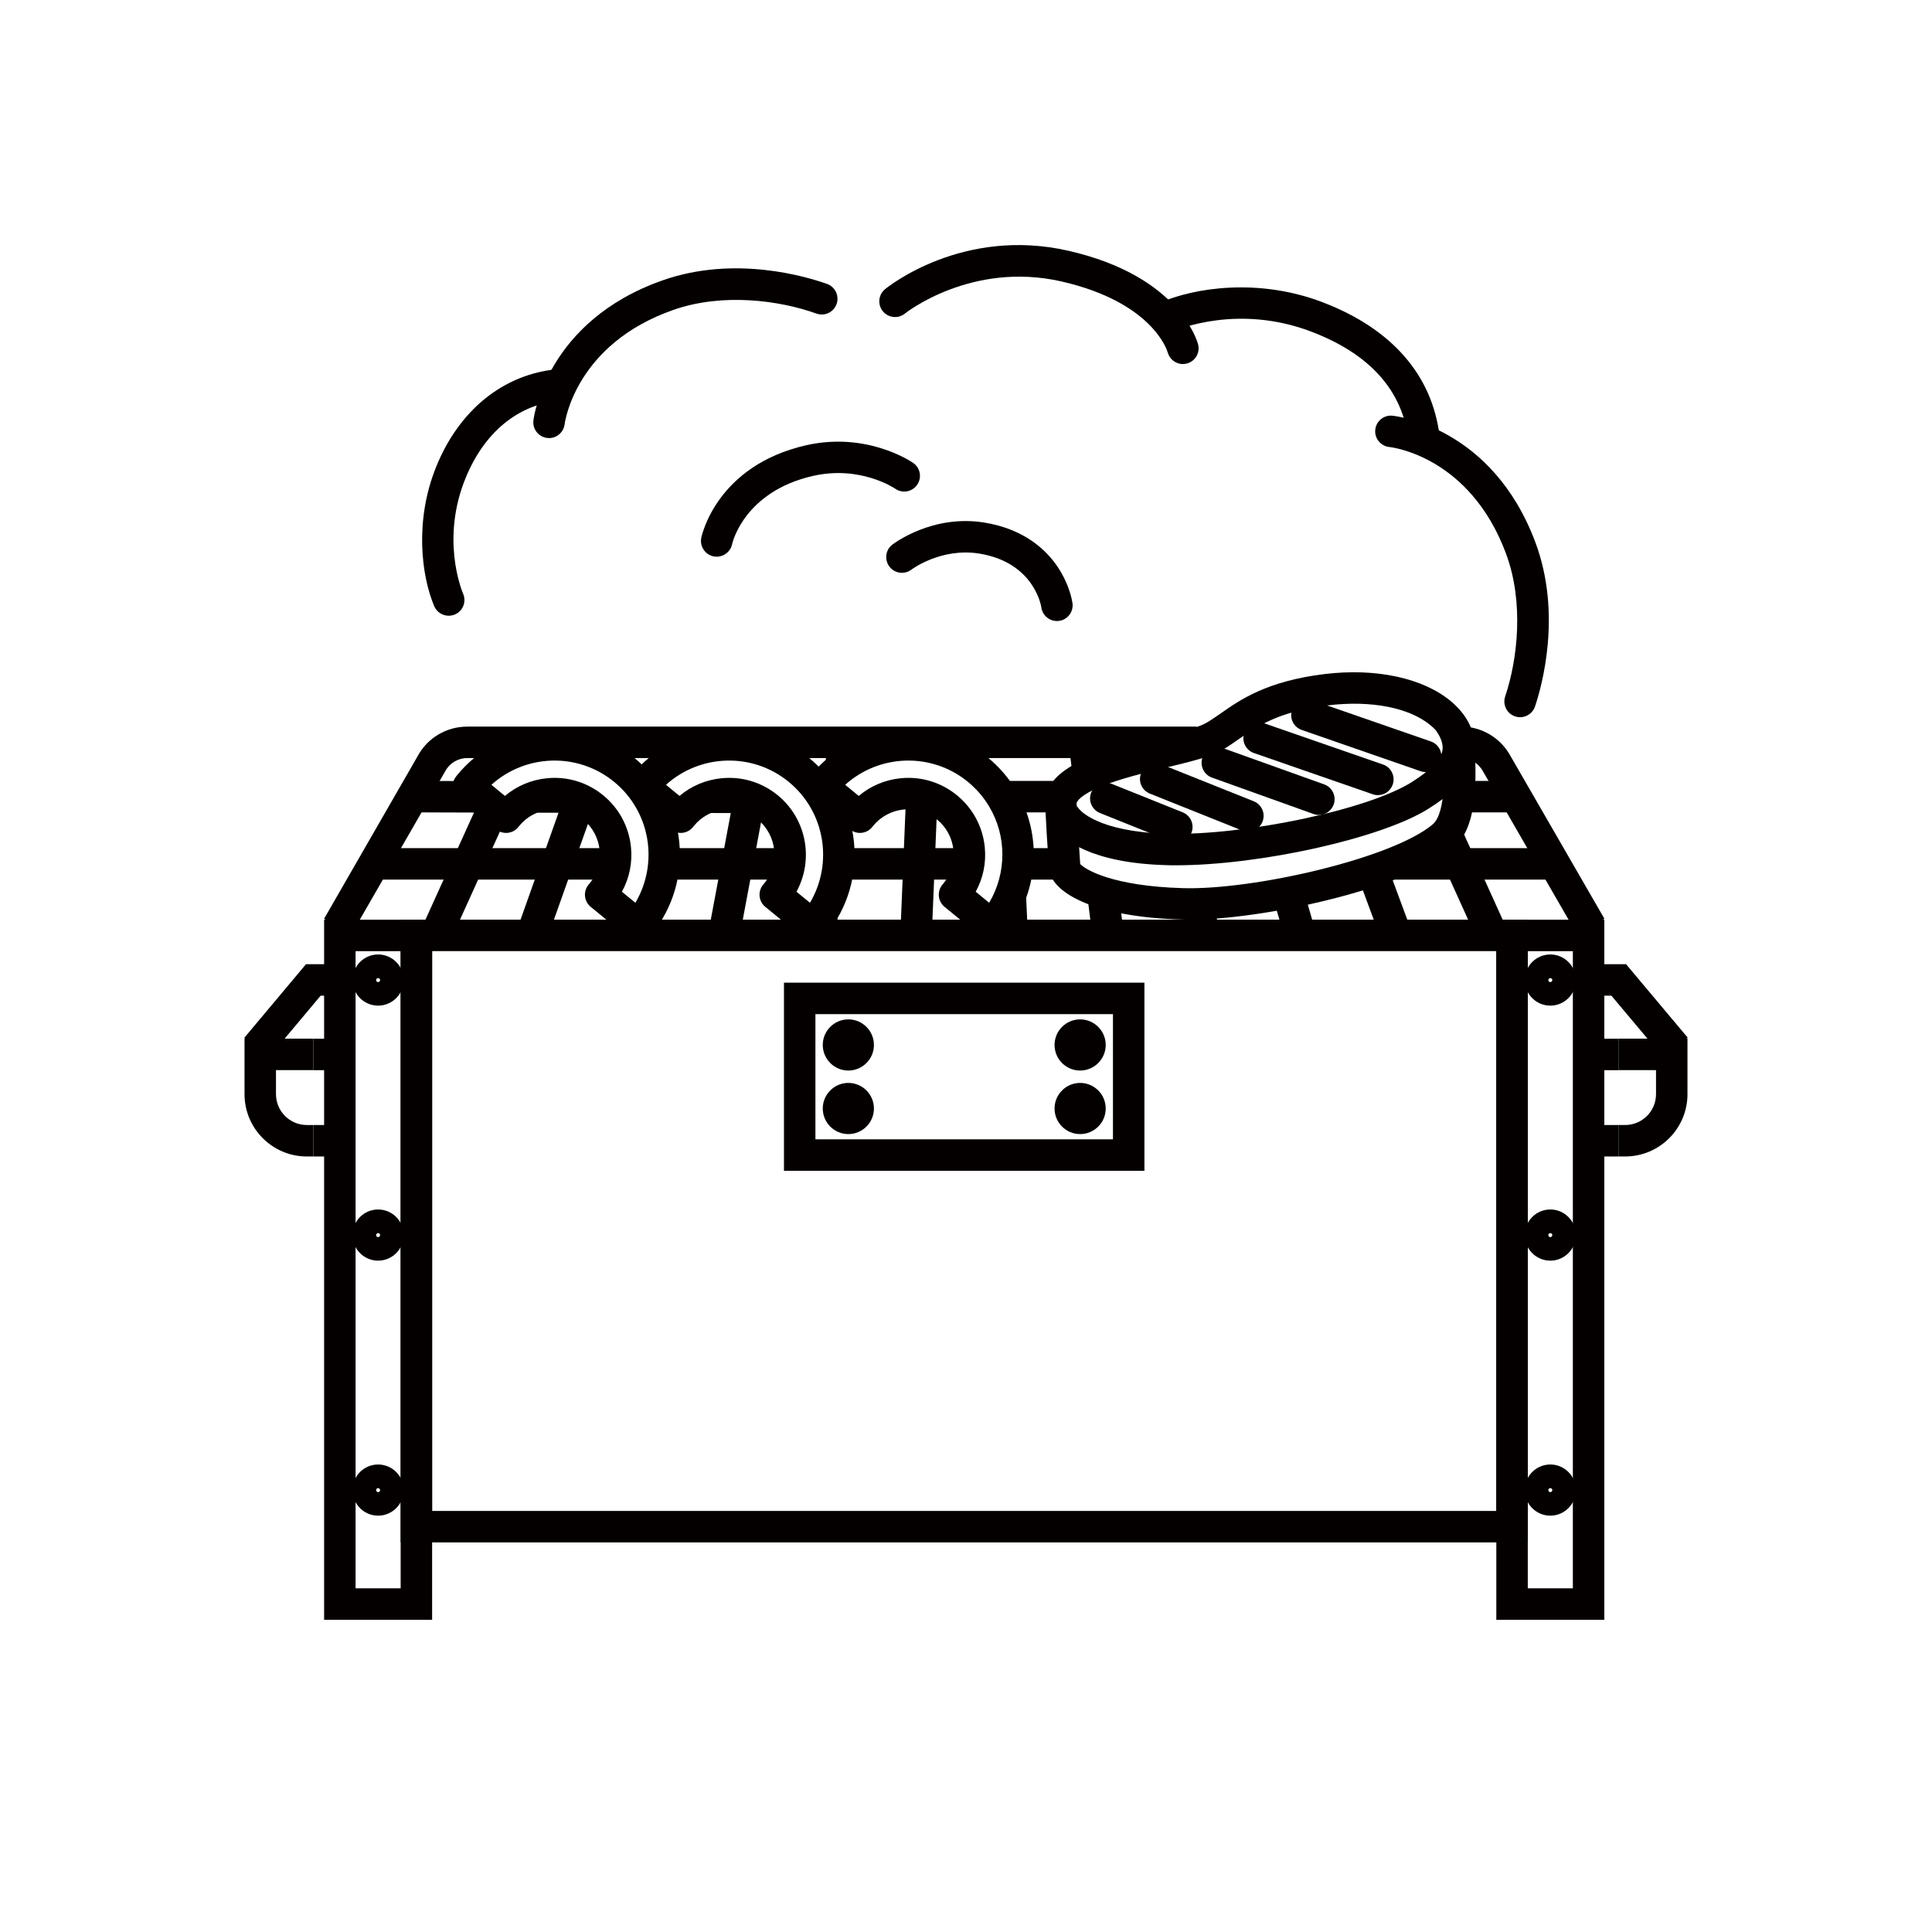 <?xml version="1.0" encoding="UTF-8"?><svg id="_レイヤー_2" xmlns="http://www.w3.org/2000/svg" viewBox="0 0 368.5 368.5"><defs><style>.cls-1{fill:none;}.cls-1,.cls-2{stroke-width:0px;}.cls-2{fill:#040000;}</style></defs><g id="_イラスト"><rect class="cls-1" width="368.5" height="368.5"/><path class="cls-2" d="m309.98,220.58h-1.24v-6h1.24c3.24,0,5.88-2.64,5.88-5.88v-4.59h-7.12v-6h13.12v10.59c0,6.55-5.33,11.88-11.88,11.88Z"/><path class="cls-2" d="m225.62,69.44c-1.33,0-2.54-.89-2.9-2.23-.13-.46-2.98-9.58-20.27-13.53-17.18-3.91-29.72,6.02-29.84,6.12-1.29,1.04-3.17.85-4.22-.43-1.04-1.28-.86-3.16.42-4.21.59-.49,14.83-11.92,34.97-7.33,21.21,4.83,24.61,17.34,24.74,17.87.41,1.61-.57,3.24-2.17,3.64-.25.06-.5.09-.74.09Z"/><path class="cls-2" d="m104.72,83.55c-.12,0-.25,0-.37-.02-1.64-.2-2.8-1.69-2.61-3.32.09-.77,2.51-18.99,24.71-26.76,13.76-4.82,27.44-.67,31.3.71,1.56.56,2.37,2.28,1.81,3.84-.56,1.56-2.28,2.37-3.84,1.81-6.99-2.51-17.84-4.01-27.29-.7-18.55,6.5-20.66,21.2-20.74,21.83-.2,1.51-1.49,2.62-2.97,2.62Z"/><path class="cls-2" d="m291.4,294.19H76.42v-118.78h214.99v118.78Zm-208.99-6h202.99v-106.78H82.42v106.78Z"/><path class="cls-2" d="m82.42,308.95h-20.6v-133.53h20.6v133.53Zm-14.6-6h8.6v-121.53h-8.6v121.53Z"/><path class="cls-2" d="m306,308.95h-20.6v-133.53h20.6v133.53Zm-14.6-6h8.6v-121.53h-8.6v121.53Z"/><path class="cls-2" d="m72.12,191.81c-2.69,0-4.88-2.19-4.88-4.88s2.19-4.88,4.88-4.88,4.88,2.19,4.88,4.88-2.19,4.88-4.88,4.88Zm0-5.25c-.21,0-.38.17-.38.38s.17.38.38.38.38-.17.38-.38-.17-.38-.38-.38Z"/><path class="cls-2" d="m218.28,223.31h-68.75v-35.88h68.75v35.88Zm-62.75-6h56.75v-23.88h-56.75v23.88Z"/><circle class="cls-2" cx="161.81" cy="199.31" r="2.63"/><path class="cls-2" d="m161.81,204.19c-2.69,0-4.88-2.19-4.88-4.88s2.19-4.88,4.88-4.88,4.88,2.19,4.88,4.88-2.19,4.88-4.88,4.88Zm0-5.25c-.21,0-.38.17-.38.38s.17.38.38.38.38-.17.38-.38-.17-.38-.38-.38Z"/><circle class="cls-2" cx="161.81" cy="211.43" r="2.63"/><path class="cls-2" d="m161.81,216.31c-2.69,0-4.88-2.19-4.88-4.88s2.19-4.88,4.88-4.88,4.88,2.19,4.88,4.88-2.19,4.88-4.88,4.88Zm0-5.25c-.21,0-.38.17-.38.38s.17.38.38.38.38-.17.38-.38-.17-.38-.38-.38Z"/><circle class="cls-2" cx="206.02" cy="199.31" r="2.63"/><path class="cls-2" d="m206.02,204.19c-2.69,0-4.88-2.19-4.88-4.88s2.19-4.88,4.88-4.88,4.88,2.19,4.88,4.88-2.19,4.88-4.88,4.88Zm0-5.25c-.21,0-.38.17-.38.38s.17.38.38.38.38-.17.38-.38-.17-.38-.38-.38Z"/><circle class="cls-2" cx="206.02" cy="211.43" r="2.63"/><path class="cls-2" d="m206.02,216.31c-2.69,0-4.88-2.19-4.88-4.88s2.19-4.88,4.88-4.88,4.88,2.19,4.88,4.88-2.19,4.88-4.88,4.88Zm0-5.25c-.21,0-.38.17-.38.38s.17.38.38.38.38-.17.38-.38-.17-.38-.38-.38Z"/><path class="cls-2" d="m72.12,240.45c-2.69,0-4.88-2.19-4.88-4.88s2.19-4.88,4.88-4.88,4.88,2.19,4.88,4.88-2.19,4.88-4.88,4.88Zm0-5.25c-.21,0-.38.17-.38.38s.17.38.38.38.38-.17.38-.38-.17-.38-.38-.38Z"/><path class="cls-2" d="m72.12,289.09c-2.69,0-4.88-2.19-4.88-4.88s2.19-4.88,4.88-4.88,4.88,2.19,4.88,4.88-2.19,4.88-4.88,4.88Zm0-5.25c-.21,0-.38.17-.38.38s.17.38.38.38.38-.17.38-.38-.17-.38-.38-.38Z"/><path class="cls-2" d="m295.7,191.81c-2.69,0-4.88-2.19-4.88-4.88s2.19-4.88,4.88-4.88,4.88,2.19,4.88,4.88-2.19,4.88-4.88,4.88Zm0-5.25c-.21,0-.38.17-.38.38s.17.38.38.38.38-.17.38-.38-.17-.38-.38-.38Z"/><path class="cls-2" d="m295.7,240.45c-2.69,0-4.88-2.19-4.88-4.88s2.19-4.88,4.88-4.88,4.88,2.19,4.88,4.88-2.19,4.88-4.88,4.88Zm0-5.25c-.21,0-.38.17-.38.38s.17.38.38.38.38-.17.38-.38-.17-.38-.38-.38Z"/><path class="cls-2" d="m295.7,289.09c-2.69,0-4.88-2.19-4.88-4.88s2.19-4.88,4.88-4.88,4.88,2.19,4.88,4.88-2.19,4.88-4.88,4.88Zm0-5.25c-.21,0-.38.17-.38.38s.17.38.38.38.38-.17.38-.38-.17-.38-.38-.38Z"/><path class="cls-2" d="m59.76,220.58h-1.24c-6.55,0-11.88-5.33-11.88-11.88v-10.59h13.12v6h-7.12v4.59c0,3.24,2.64,5.88,5.88,5.88h1.24v6Z"/><polygon class="cls-2" points="51.19 201.8 46.59 197.95 58.36 183.91 64.82 183.91 64.82 189.91 61.16 189.91 51.19 201.8"/><rect class="cls-2" x="59.76" y="198.12" width="5.06" height="6"/><rect class="cls-2" x="59.76" y="214.58" width="5.06" height="6"/><polygon class="cls-2" points="317.32 201.78 307.35 189.91 303.69 189.91 303.69 183.91 310.15 183.91 321.91 197.92 317.32 201.78"/><rect class="cls-2" x="303.69" y="198.12" width="5.06" height="6"/><rect class="cls-2" x="303.69" y="214.58" width="5.06" height="6"/><rect class="cls-2" x="75.04" y="162.95" width="27.38" height="6" transform="translate(-99.05 178.27) rotate(-65.62)"/><rect class="cls-2" x="92.09" y="162.23" width="27.99" height="6" transform="translate(-85.12 209.92) rotate(-70.45)"/><rect class="cls-2" x="118.79" y="174.17" width="2.6" height="6" transform="translate(-83.41 243.49) rotate(-73.92)"/><rect class="cls-2" x="124.59" y="152.35" width="3.73" height="6" transform="translate(-54.81 240.59) rotate(-76.04)"/><rect class="cls-2" x="126.95" y="162.39" width="27.09" height="6" transform="translate(-47.95 273.01) rotate(-79.38)"/><rect class="cls-2" x="154.41" y="173.2" width="4.46" height="6" transform="translate(-36.18 311.87) rotate(-83.5)"/><rect class="cls-2" x="156.8" y="151.36" width="5.14" height="6" transform="translate(-12.79 294.32) rotate(-83.19)"/><rect class="cls-2" x="157.91" y="141.26" width="5.4" height="6" transform="translate(-2.27 285.95) rotate(-82.95)"/><rect class="cls-2" x="161.82" y="161.99" width="26.89" height="6" transform="translate(3.18 333.28) rotate(-87.63)"/><rect class="cls-2" x="189.88" y="171.27" width="6" height="7.15" transform="translate(-7.84 9.06) rotate(-2.64)"/><rect class="cls-2" x="207.86" y="170.21" width="6" height="8.24" transform="translate(-19.76 27.14) rotate(-7.03)"/><rect class="cls-2" x="204.21" y="141.56" width="6" height="6.26" transform="translate(-16.15 26.44) rotate(-7.03)"/><rect class="cls-2" x="226.07" y="172.33" width="6" height="6.16" transform="translate(-30.64 49.75) rotate(-11.62)"/><rect class="cls-2" x="243.85" y="170.11" width="6" height="8.47" transform="translate(-38.6 75.11) rotate(-16.06)"/><rect class="cls-2" x="261.06" y="165.68" width="6" height="13.15" transform="translate(-43.39 102.43) rotate(-20.32)"/><rect class="cls-2" x="277.32" y="158.24" width="6" height="21.12" transform="translate(-44.67 130.64) rotate(-24.36)"/><path class="cls-2" d="m67.01,178.24l-5.2-2.99,17.87-31.06c1.83-3.42,5.47-5.6,9.44-5.6h139.1v6H89.12c-1.76,0-3.37.96-4.2,2.51l-17.92,31.14Z"/><path class="cls-2" d="m300.81,178.24l-17.92-31.06c-.88-1.63-2.49-2.6-4.24-2.6v-6c3.98,0,7.61,2.18,9.49,5.68l17.88,30.98-5.2,3Z"/><rect class="cls-2" x="278.19" y="148.95" width="9.94" height="6"/><rect class="cls-2" x="191.71" y="148.95" width="10.89" height="6"/><rect class="cls-2" x="135.85" y="147.92" width="6" height="8.29" transform="translate(-13.53 290.58) rotate(-89.87)"/><rect class="cls-2" x="102.34" y="148.39" width="6" height="7.28" transform="translate(-47.03 256.88) rotate(-89.82)"/><rect class="cls-2" x="81.99" y="145.53" width="6" height="12.87" transform="translate(-67.26 236.45) rotate(-89.81)"/><rect class="cls-2" x="265.29" y="161.77" width="30.36" height="6"/><rect class="cls-2" x="194.16" y="161.77" width="8.9" height="6"/><rect class="cls-2" x="159.86" y="161.77" width="25.4" height="6"/><rect class="cls-2" x="126.71" y="161.77" width="23.79" height="6"/><rect class="cls-2" x="71.78" y="161.77" width="45.43" height="6"/><path class="cls-2" d="m226.77,175.41c-.45,0-.89,0-1.31-.02-17.23-.49-25.17-5.32-25.4-9.88-.04-.76-.09-1.59-.17-2.67-.13-2.01-.32-4.75-.54-9.26-.38-7.66,11.46-10.54,21.9-13.07,2.93-.71,5.7-1.38,7.51-2.03,1.28-.45,2.49-1.31,4.03-2.38,3.72-2.61,8.82-6.19,19.83-7.53,9.84-1.2,18.88.76,24.17,5.23,2.78,2.35,4.33,5.18,4.48,8.21.39,7.93.39,16-4.16,19.83-9.23,7.78-36.32,13.58-50.35,13.58Zm-20.74-10.62c.99,1.09,6.19,4.23,19.6,4.61,13.41.4,39.92-5.67,47.62-12.15,2.66-2.24,2.23-10.82,2.03-14.95-.06-1.3-.9-2.69-2.36-3.91-4.04-3.41-11.38-4.85-19.58-3.86-9.52,1.15-13.73,4.11-17.11,6.48-1.76,1.24-3.42,2.4-5.47,3.13h0c-2.1.75-5.01,1.45-8.1,2.2-4.29,1.04-9.15,2.22-12.77,3.72-3.65,1.51-4.58,2.77-4.55,3.23.22,4.45.4,7.17.54,9.15.06.92.11,1.68.15,2.35Z"/><path class="cls-2" d="m224.33,165.04c-.68,0-1.36,0-2.01-.03-14.2-.42-19.53-4.78-21.45-7.34-1.27-1.69-1.73-3.52-1.31-5.13l5.8,1.53c.06-.24.04-.41.03-.46.25.98,4.08,5.03,17.09,5.41,14.73.42,38.33-4.53,46.76-9.83,3.57-2.25,5.49-4.19,5.86-5.94.23-1.1-.13-2.33-1.1-3.77l4.98-3.35c1.9,2.82,2.57,5.63,1.99,8.36-.96,4.51-5.06,7.59-8.54,9.78-8.98,5.65-32.18,10.77-48.12,10.77Z"/><path class="cls-2" d="m271.92,147.26c-.33,0-.66-.05-.98-.17l-22.65-7.86c-1.57-.54-2.39-2.25-1.85-3.82.54-1.56,2.25-2.4,3.82-1.85l22.65,7.86c1.57.54,2.39,2.25,1.85,3.82-.43,1.24-1.59,2.02-2.83,2.02Z"/><path class="cls-2" d="m262.8,151.66c-.33,0-.66-.05-.98-.17l-22.65-7.86c-1.57-.54-2.39-2.25-1.85-3.82.54-1.56,2.25-2.4,3.82-1.85l22.65,7.86c1.57.54,2.39,2.25,1.85,3.82-.43,1.24-1.59,2.02-2.83,2.02Z"/><path class="cls-2" d="m251.55,155.44c-.34,0-.68-.06-1.01-.18l-19.37-6.94c-1.56-.56-2.37-2.28-1.81-3.84.56-1.56,2.27-2.38,3.84-1.81l19.37,6.94c1.56.56,2.37,2.28,1.81,3.84-.44,1.22-1.59,1.99-2.82,1.99Z"/><path class="cls-2" d="m238.01,158.62c-.37,0-.75-.07-1.11-.22l-17.58-7.03c-1.54-.62-2.29-2.36-1.67-3.9.62-1.54,2.36-2.29,3.9-1.67l17.58,7.03c1.54.62,2.29,2.36,1.67,3.9-.47,1.17-1.6,1.89-2.79,1.89Z"/><path class="cls-2" d="m224.47,160.73c-.37,0-.75-.07-1.12-.22l-13.55-5.44c-1.54-.62-2.28-2.36-1.67-3.9.62-1.54,2.37-2.29,3.9-1.67l13.55,5.44c1.54.62,2.28,2.36,1.67,3.9-.47,1.17-1.6,1.88-2.79,1.88Z"/><path class="cls-2" d="m121.73,179.52c-.66,0-1.33-.21-1.87-.66l-7.19-5.89c-.63-.51-1.02-1.26-1.09-2.06-.07-.81.19-1.61.72-2.22l.16-.19c1.46-1.78,2.14-4.03,1.91-6.34s-1.34-4.38-3.13-5.84c-1.79-1.47-4.04-2.15-6.35-1.92-2.3.23-4.38,1.34-5.85,3.13l-.15.19c-.5.64-1.23,1.04-2.03,1.13-.8.09-1.61-.15-2.23-.66l-7.19-5.89c-1.27-1.04-1.47-2.92-.44-4.2l.2-.26c8.37-10.22,23.5-11.73,33.72-3.35,10.22,8.37,11.72,23.5,3.35,33.72-.06.07-.12.14-.19.22-.6.72-1.48,1.1-2.36,1.1Zm-3.12-9.44l2.58,2.11c4.46-7.53,2.89-17.37-4.05-23.06-6.95-5.7-16.93-5.3-23.41.56l2.58,2.12c2.25-1.9,5.01-3.07,8-3.37,3.9-.39,7.71.77,10.74,3.25s4.91,6,5.3,9.89c.3,2.99-.31,5.93-1.73,8.5Z"/><path class="cls-2" d="m155.03,179.52c-.66,0-1.32-.21-1.87-.66l-7.19-5.89c-.63-.51-1.02-1.26-1.09-2.06-.07-.81.19-1.61.72-2.22l.16-.19c3.02-3.68,2.48-9.15-1.22-12.18-1.79-1.47-4.05-2.15-6.35-1.92-2.3.23-4.38,1.34-5.84,3.13l-.15.19c-.5.64-1.23,1.04-2.03,1.13-.8.09-1.61-.15-2.23-.66l-7.19-5.89c-1.27-1.04-1.47-2.92-.44-4.2.1-.13.16-.2.22-.28,8.36-10.21,23.49-11.71,33.71-3.33,10.22,8.37,11.72,23.5,3.35,33.72-.06.07-.13.15-.19.22-.6.71-1.49,1.09-2.37,1.09Zm-3.12-9.44l2.58,2.11c4.46-7.53,2.89-17.37-4.05-23.06-6.95-5.7-16.93-5.3-23.41.56l2.58,2.12c2.24-1.9,5.01-3.07,8-3.37,3.91-.39,7.71.77,10.74,3.25,5.54,4.54,6.89,12.33,3.56,18.4Z"/><path class="cls-2" d="m189.22,179.52c-.66,0-1.32-.21-1.87-.66l-7.19-5.89c-.63-.51-1.02-1.26-1.09-2.06-.07-.81.19-1.61.72-2.22l.16-.19c1.46-1.78,2.14-4.03,1.91-6.34s-1.34-4.38-3.13-5.84c-1.79-1.47-4.04-2.15-6.35-1.92-2.3.23-4.38,1.34-5.85,3.13l-.15.19c-.5.64-1.23,1.04-2.03,1.13-.8.09-1.61-.15-2.23-.66l-7.19-5.89c-1.27-1.04-1.47-2.92-.44-4.2l.2-.26c8.37-10.22,23.5-11.73,33.72-3.35,2.15,1.76,3.96,3.86,5.38,6.22h0c5.18,8.65,4.36,19.7-2.03,27.49-.06.07-.13.15-.19.22-.6.71-1.49,1.09-2.37,1.09Zm-3.12-9.44l2.57,2.11c3.33-5.63,3.39-12.71-.02-18.39-1.06-1.77-2.42-3.34-4.03-4.67-6.95-5.7-16.93-5.3-23.41.56l2.58,2.12c2.25-1.9,5.01-3.07,8-3.37,3.9-.39,7.71.77,10.74,3.25,3.03,2.48,4.91,6,5.3,9.89.3,2.99-.31,5.93-1.73,8.5Z"/><path class="cls-2" d="m136.71,106.18c-.2,0-.4-.02-.61-.06-1.62-.33-2.67-1.92-2.34-3.54.11-.56,3.01-13.75,19.94-17.64,11.62-2.66,20.12,3.11,20.48,3.36,1.36.94,1.7,2.81.75,4.17-.95,1.36-2.81,1.7-4.17.75-.26-.18-6.76-4.49-15.72-2.44-13.21,3.03-15.38,12.9-15.4,13-.29,1.42-1.54,2.4-2.94,2.4Z"/><path class="cls-2" d="m201.59,118.45c-1.48,0-2.77-1.1-2.97-2.6-.05-.33-1.41-8.6-11.89-10.27-7.23-1.15-12.82,3.01-12.88,3.06-1.32,1-3.2.75-4.2-.56-1-1.31-.77-3.18.54-4.19.31-.24,7.63-5.79,17.48-4.23,7.76,1.24,11.94,5.29,14.07,8.48,2.3,3.43,2.77,6.57,2.82,6.92.22,1.64-.93,3.15-2.58,3.37-.13.02-.27.03-.4.03Z"/><path class="cls-2" d="m289.94,136.8c-.32,0-.64-.05-.96-.16-1.57-.53-2.42-2.23-1.89-3.8,2.36-7.04,3.64-17.92.14-27.3-6.88-18.41-21.62-20.22-22.25-20.28-1.64-.18-2.84-1.65-2.67-3.29.17-1.64,1.62-2.84,3.27-2.68.77.08,19.03,2.12,27.27,24.15,5.1,13.66,1.24,27.42-.07,31.31-.42,1.25-1.59,2.05-2.84,2.05Z"/><path class="cls-2" d="m271.62,86.61c-1.5,0-2.79-1.12-2.98-2.65-1.12-9.46-7.33-16.42-18.46-20.68-13.87-5.32-25.45-.53-26.72.03-1.52.67-3.29-.02-3.96-1.53-.67-1.52.02-3.29,1.53-3.96,6.79-3,19.06-4.84,31.29-.15,13.18,5.05,20.88,13.9,22.27,25.58.2,1.64-.98,3.14-2.63,3.33-.12.01-.24.02-.36.02Z"/><path class="cls-2" d="m85.58,117.44c-1.17,0-2.29-.69-2.77-1.84-2.44-5.83-3.79-16.31.41-26.63,4.39-10.79,12.78-17.55,23-18.55,1.64-.17,3.12,1.04,3.28,2.69.16,1.65-1.04,3.12-2.69,3.28-8.05.79-14.45,6.06-18.03,14.85-4.63,11.36-.88,20.99-.43,22.05.64,1.53-.08,3.29-1.61,3.92-.38.16-.77.23-1.16.23Z"/></g></svg>
